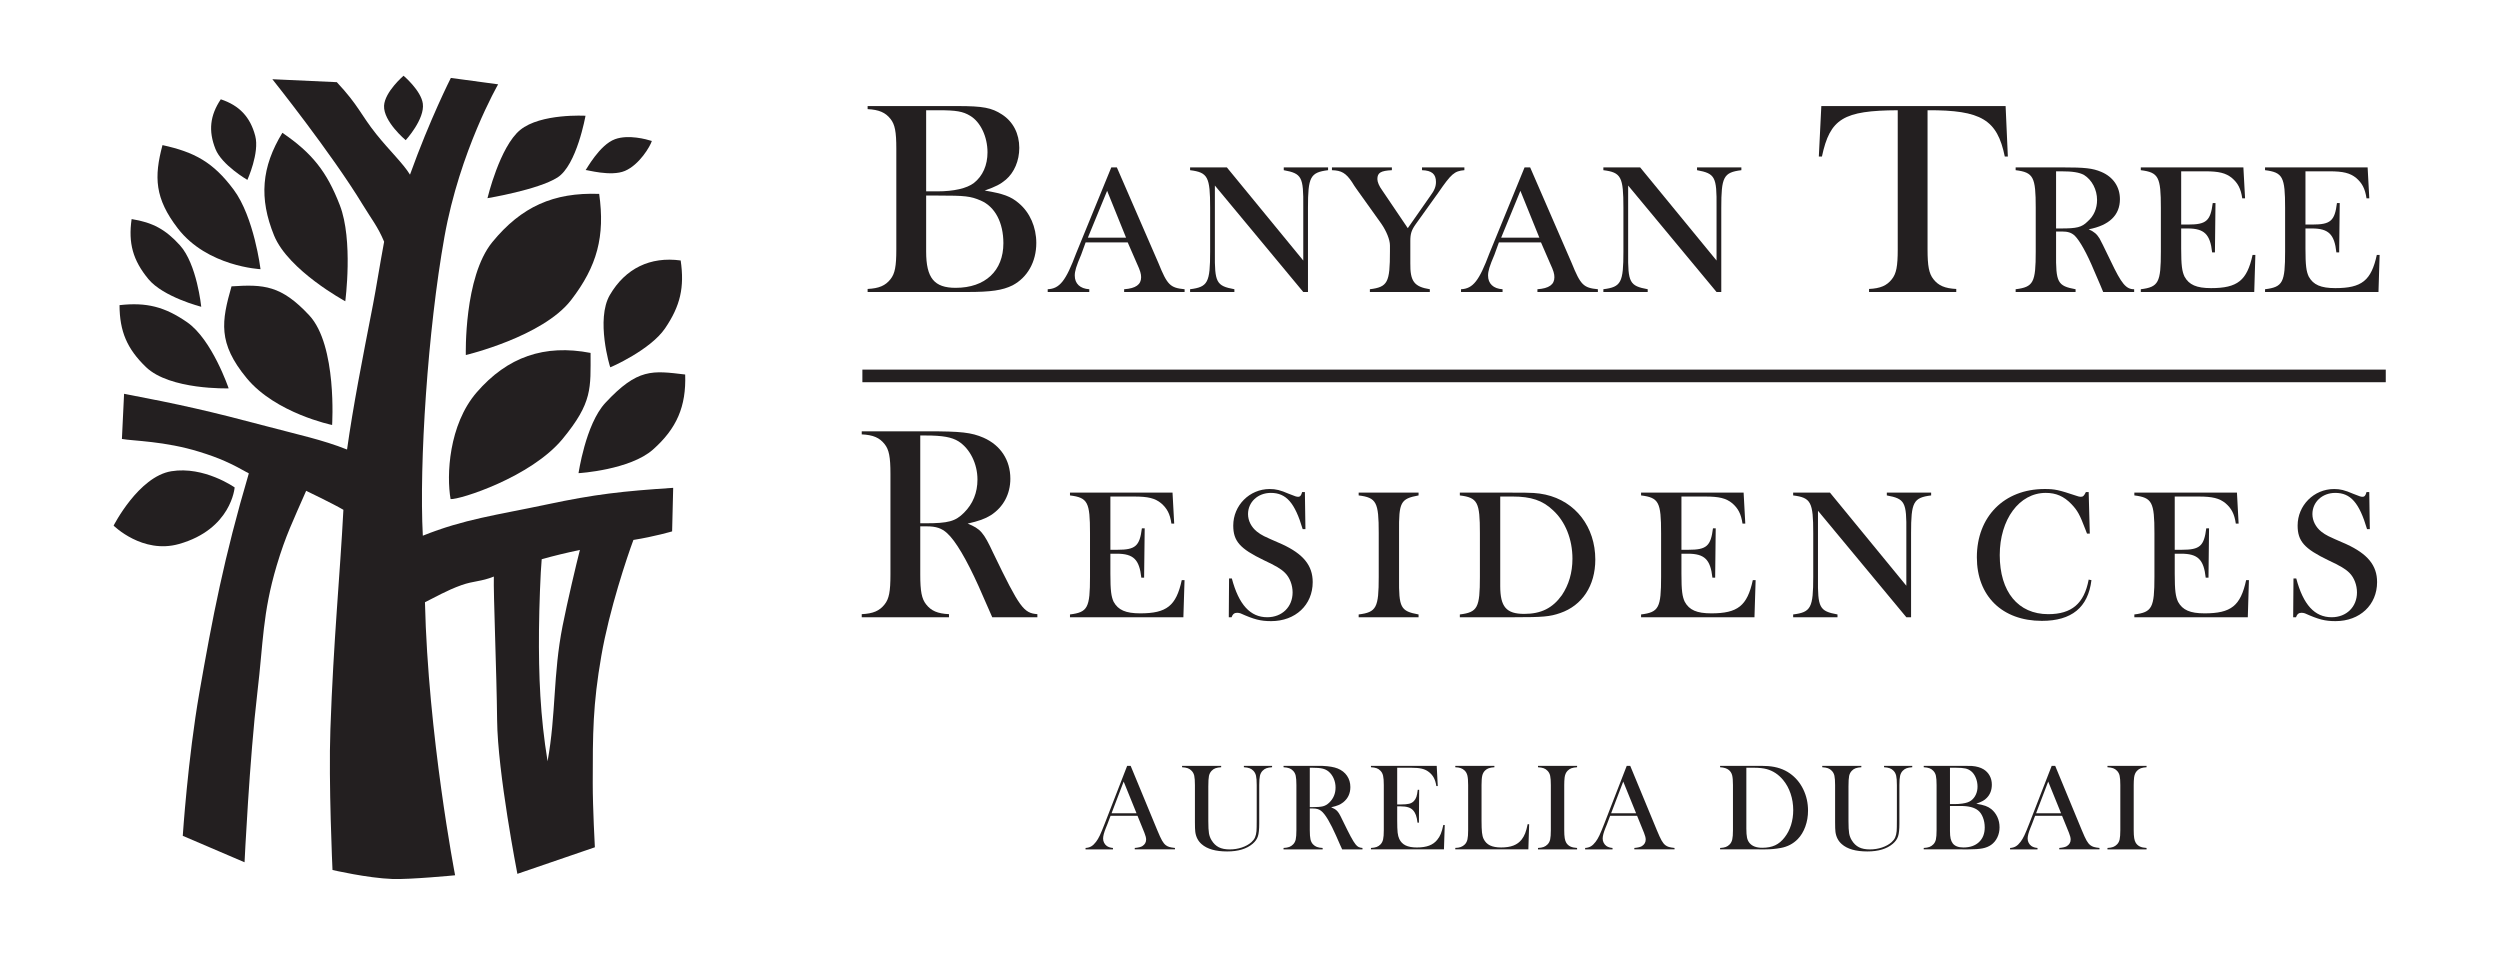 <?xml version="1.0" encoding="UTF-8" standalone="no"?>
<!-- Created with Inkscape (http://www.inkscape.org/) -->

<svg
   version="1.1"
   id="svg2"
   width="1466.667"
   height="560"
   viewBox="0 0 1466.667 560"
   sodipodi:docname="02-BTR Aurelia Dubai-Generic-Horizontal-Black.ai"
   xmlns:inkscape="http://www.inkscape.org/namespaces/inkscape"
   xmlns:sodipodi="http://sodipodi.sourceforge.net/DTD/sodipodi-0.dtd"
   xmlns="http://www.w3.org/2000/svg"
   xmlns:svg="http://www.w3.org/2000/svg">
  <defs
     id="defs6">
    <clipPath
       clipPathUnits="userSpaceOnUse"
       id="clipPath16">
      <path
         d="M 0,420 H 1100 V 0 H 0 Z"
         id="path14" />
    </clipPath>
  </defs>
  <sodipodi:namedview
     id="namedview4"
     pagecolor="#ffffff"
     bordercolor="#000000"
     borderopacity="0.25"
     inkscape:showpageshadow="2"
     inkscape:pageopacity="0.0"
     inkscape:pagecheckerboard="0"
     inkscape:deskcolor="#d1d1d1" />
  <g
     id="g8"
     inkscape:groupmode="layer"
     inkscape:label="02-BTR Aurelia Dubai-Generic-Horizontal-Black"
     transform="matrix(1.333,0,0,-1.333,0,560)">
    <g
       id="g10">
      <g
         id="g12"
         clip-path="url(#clipPath16)">
        <g
           id="g18"
           transform="translate(255.223,178.077)">
          <path
             d="m 0,0 c -5.85,-1.236 -11.619,-2.618 -16.814,-4.096 -0.534,-5.673 -1.099,-20.62 -1.196,-31.262 -0.17,-20.086 0.541,-37.829 3.781,-57.641 3.773,20.806 2.359,38.048 6.602,59.532 C -5.543,-22.898 -1.487,-5.745 0,0 m -69.131,6.262 c 18.268,7.32 32.271,9.025 54.433,13.719 21.444,4.565 33.499,5.883 55.751,7.345 L 40.585,8.16 c 0,0 -7.652,-2.262 -17.033,-3.765 C 20.837,-2.876 12.935,-26.308 9.42,-46.669 5.68,-68.177 5.648,-80.685 5.648,-102.509 c -0.017,-11.077 0.936,-28.36 0.936,-28.36 l -34.104,-11.692 c 0,0 -8.71,44.593 -8.92,67.75 -0.202,20.765 -1.673,55.831 -1.439,63.096 -5.639,-2.279 -8.79,-1.851 -14.212,-3.766 -6.536,-2.311 -12.047,-5.575 -16.103,-7.539 1.358,-58.441 13.267,-120.17 13.267,-120.17 0,0 -19.706,-1.908 -27.56,-1.633 -11.021,0.388 -26.397,3.959 -26.397,3.959 0,0 -1.778,38.411 -0.929,61.996 1.357,39.066 4.258,68.048 5.721,96.531 -4.792,2.811 -16.387,8.354 -16.387,8.354 -5.809,-13.316 -9.041,-19.707 -12.984,-32.933 -6.27,-21.121 -5.874,-33.976 -8.492,-55.857 -3.45,-29.014 -5.64,-74.689 -5.64,-74.689 l -27.188,11.635 c 0,0 2.222,33.887 7.312,63.054 5.81,33.209 10.843,59.468 21.759,96.466 -8.08,4.533 -12.919,6.755 -21.759,9.494 -15.158,4.718 -29.313,4.767 -34.097,5.656 l 0.954,19.876 c 24.53,-4.662 38.306,-7.789 62.44,-14.22 14.011,-3.733 24.894,-6.004 35.689,-10.31 2.804,19.763 6.48,38.354 11.458,63.991 1.268,6.513 2.876,16.774 4.864,27.471 -2.796,6.699 -5.632,10.045 -9.446,16.331 -13.768,22.663 -39.745,55.185 -39.745,55.185 l 28.369,-1.302 c 9.647,-10.301 10.398,-14.147 17.395,-22.906 5.632,-7.045 11.862,-12.943 14.811,-17.791 8.831,24.554 17.986,42.564 17.986,42.564 l 20.805,-2.812 c 0,0 -16.879,-29.273 -23.633,-67.151 -7.353,-41.15 -11.167,-99.802 -9.51,-131.507"
             style="fill:#231f20;fill-opacity:1;fill-rule:nonzero;stroke:none"
             id="path20" />
        </g>
        <g
           id="g22"
           transform="translate(50,188.77)">
          <path
             d="m 0,0 c 0,0 10.972,21.589 25.419,23.94 14.439,2.343 27.851,-7.126 27.851,-7.126 0,0 -1.381,-18.406 -24.563,-24.919 C 12.693,-12.589 0,0 0,0"
             style="fill:#231f20;fill-opacity:1;fill-rule:nonzero;stroke:none"
             id="path24" />
        </g>
        <g
           id="g26"
           transform="translate(124.277,361.661)">
          <path
             d="m 0,0 c 13.089,-8.937 19.553,-17.065 25.274,-31.843 5.979,-15.401 2.408,-42.298 2.408,-42.298 0,0 -25.048,13.542 -31.342,28.95 C -10.318,-28.821 -9.219,-15.093 0,0"
             style="fill:#231f20;fill-opacity:1;fill-rule:nonzero;stroke:none"
             id="path28" />
        </g>
        <g
           id="g30"
           transform="translate(101.891,294.079)">
          <path
             d="m 0,0 c 14.204,0.929 21.864,0.485 34.202,-12.742 12.346,-13.243 10.076,-48.269 10.076,-48.269 0,0 -24.805,5.114 -37.588,20.596 C -6.108,-24.927 -4.379,-15.352 0,0"
             style="fill:#231f20;fill-opacity:1;fill-rule:nonzero;stroke:none"
             id="path32" />
        </g>
        <g
           id="g34"
           transform="translate(57.93,323.688)">
          <path
             d="m 0,0 c 9.276,-1.495 14.883,-4.525 21.209,-11.481 7.547,-8.29 9.43,-27.125 9.43,-27.125 0,0 -16.75,4.291 -23.271,12.209 C 0.565,-18.148 -1.528,-10.585 0,0"
             style="fill:#231f20;fill-opacity:1;fill-rule:nonzero;stroke:none"
             id="path36" />
        </g>
        <g
           id="g38"
           transform="translate(71.513,356.24)">
          <path
             d="m 0,0 c -3.749,-14.035 -3.434,-23.415 6.73,-36.635 12.984,-16.886 36.416,-17.969 36.416,-17.969 0,0 -2.82,22.939 -11.837,35.018 C 22.308,-7.499 14.067,-3.079 0,0"
             style="fill:#231f20;fill-opacity:1;fill-rule:nonzero;stroke:none"
             id="path40" />
        </g>
        <g
           id="g42"
           transform="translate(52.604,285.807)">
          <path
             d="m 0,0 c 11.893,1.332 19.917,-0.712 29.766,-7.53 11.005,-7.628 18.261,-29.096 18.261,-29.096 0,0 -25.872,-0.8 -36.424,9.405 C 3.305,-19.19 0.04,-11.531 0,0"
             style="fill:#231f20;fill-opacity:1;fill-rule:nonzero;stroke:none"
             id="path44" />
        </g>
        <g
           id="g46"
           transform="translate(97.173,376.404)">
          <path
             d="m 0,0 c 8.177,-2.715 12.96,-7.773 15.158,-16.111 1.963,-7.418 -3.458,-19.36 -3.458,-19.36 0,0 -11.272,6.521 -14.068,13.639 C -5.511,-13.874 -4.759,-7.118 0,0"
             style="fill:#231f20;fill-opacity:1;fill-rule:nonzero;stroke:none"
             id="path48" />
        </g>
        <g
           id="g50"
           transform="translate(177.609,386.772)">
          <path
             d="m 0,0 c 0,0 7.7,-6.496 8.483,-12.265 0.921,-6.869 -7.538,-16.096 -7.538,-16.096 0,0 -9.841,8.185 -9.526,15.158 C -8.266,-7.07 0,0 0,0"
             style="fill:#231f20;fill-opacity:1;fill-rule:nonzero;stroke:none"
             id="path52" />
        </g>
        <g
           id="g54"
           transform="translate(214.54,332.881)">
          <path
             d="m 0,0 c 0,0 22.276,3.693 30.792,9.098 8.524,5.397 12.354,27.181 12.354,27.181 0,0 -19.691,1.139 -28.724,-6.23 C 5.405,22.696 0,0 0,0"
             style="fill:#231f20;fill-opacity:1;fill-rule:nonzero;stroke:none"
             id="path56" />
        </g>
        <g
           id="g58"
           transform="translate(263.705,334.771)">
          <path
             d="m 0,0 c 2.618,-18.665 -0.857,-31.795 -12.355,-46.718 -12.451,-16.144 -46.337,-24.206 -46.337,-24.206 0,0 -0.945,34.339 11.699,49.746 C -34.234,-5.64 -20.087,0.734 0,0"
             style="fill:#231f20;fill-opacity:1;fill-rule:nonzero;stroke:none"
             id="path60" />
        </g>
        <g
           id="g62"
           transform="translate(257.732,345.262)">
          <path
             d="m 0,0 c 0.218,0.218 11.085,-3.022 17.307,-0.372 6.351,2.699 11.11,10.786 11.845,13.17 C 26.777,13.542 18.907,15.739 12.96,13.59 6.076,11.101 0.218,0 0,0"
             style="fill:#231f20;fill-opacity:1;fill-rule:nonzero;stroke:none"
             id="path64" />
        </g>
        <g
           id="g66"
           transform="translate(198.309,200.451)">
          <path
             d="M 0,0 C 3.919,-0.355 35.381,9.631 49.287,26.469 62.562,42.573 61.6,48.81 61.609,64.332 41.296,68.242 25.031,62.603 11.481,46.968 -0.84,32.707 -1.842,10.375 0,0"
             style="fill:#231f20;fill-opacity:1;fill-rule:nonzero;stroke:none"
             id="path68" />
        </g>
        <g
           id="g70"
           transform="translate(254.611,211.865)">
          <path
             d="M 0,0 C -0.016,-0.437 3.014,21.484 11.821,30.945 26.122,46.305 32.505,45.125 46.944,43.413 47.437,29.386 43.243,19.649 32.731,10.35 22.688,1.478 0.428,-0.017 0,0"
             style="fill:#231f20;fill-opacity:1;fill-rule:nonzero;stroke:none"
             id="path72" />
        </g>
        <g
           id="g74"
           transform="translate(268.589,258.458)">
          <path
             d="M 0,0 C -0.186,0.169 -6.448,21.136 -0.17,31.85 6.658,43.526 17.606,48.842 30.986,47.008 32.707,35.187 30.841,27.034 24.118,17.145 17.638,7.594 0.04,-0.09 0,0"
             style="fill:#231f20;fill-opacity:1;fill-rule:nonzero;stroke:none"
             id="path76" />
        </g>
        <g
           id="g78"
           transform="translate(500.194,62.178)">
          <path
             d="M 0,0 -5.657,13.953 -10.988,0 Z M 16.913,-15.887 H -0.779 v 0.619 c 1.594,0.144 2.707,0.412 3.337,0.809 1.113,0.702 1.67,1.671 1.67,2.909 0,0.737 -0.252,1.722 -0.753,2.959 l -0.459,1.135 -2.583,6.353 h -11.849 l -1.403,-3.713 -0.675,-1.671 c -0.805,-1.975 -1.212,-3.527 -1.212,-4.661 0,-0.665 0.149,-1.284 0.449,-1.856 0.293,-0.578 0.696,-1.042 1.196,-1.403 0.701,-0.485 1.598,-0.768 2.691,-0.861 v -0.619 h -12.06 v 0.619 c 0.948,0.057 1.784,0.289 2.5,0.701 0.717,0.413 1.418,1.078 2.104,1.991 0.573,0.737 1.135,1.686 1.681,2.841 0.547,1.16 1.269,2.898 2.166,5.213 l 9.859,25.395 h 1.537 L 9.127,-7.43 c 0.882,-2.135 1.583,-3.661 2.104,-4.579 0.52,-0.918 1.083,-1.609 1.696,-2.073 0.428,-0.325 0.923,-0.572 1.48,-0.743 0.557,-0.17 1.392,-0.319 2.506,-0.443 z"
             style="fill:#231f20;fill-opacity:1;fill-rule:nonzero;stroke:none"
             id="path80" />
        </g>
        <g
           id="g82"
           transform="translate(537.449,83.051)">
          <path
             d="m 0,0 v -0.619 c -1.021,-0.056 -1.856,-0.201 -2.506,-0.433 -0.645,-0.232 -1.212,-0.608 -1.697,-1.129 -0.592,-0.614 -0.979,-1.367 -1.17,-2.264 -0.186,-0.897 -0.284,-2.439 -0.284,-4.63 v -15.243 c 0,-2.48 0.098,-4.269 0.284,-5.373 0.191,-1.103 0.572,-2.124 1.145,-3.057 0.861,-1.418 1.928,-2.444 3.192,-3.084 1.263,-0.634 2.856,-0.954 4.78,-0.954 1.866,0 3.65,0.284 5.347,0.846 1.696,0.567 3.109,1.351 4.238,2.356 0.702,0.629 1.217,1.31 1.552,2.047 0.33,0.738 0.552,1.671 0.66,2.8 0.067,0.738 0.104,2.481 0.104,5.229 v 15.052 c 0,1.851 -0.104,3.212 -0.31,4.094 -0.206,0.876 -0.588,1.603 -1.145,2.181 -0.5,0.521 -1.072,0.897 -1.706,1.129 -0.64,0.232 -1.47,0.377 -2.491,0.433 V 0 H 22.405 V -0.619 C 21.384,-0.675 20.553,-0.82 19.914,-1.052 19.28,-1.284 18.707,-1.66 18.207,-2.181 17.65,-2.759 17.269,-3.486 17.062,-4.378 16.856,-5.265 16.753,-6.626 16.753,-8.456 v -16.991 c 0,-2.516 -0.196,-4.367 -0.583,-5.564 -0.386,-1.196 -1.149,-2.284 -2.299,-3.274 -2.625,-2.258 -6.368,-3.393 -11.231,-3.393 -5.079,0 -8.823,1.073 -11.231,3.207 -1.562,1.362 -2.495,3.161 -2.8,5.384 -0.108,0.794 -0.159,2.217 -0.159,4.285 v 16.346 c 0,1.851 -0.104,3.212 -0.299,4.094 -0.196,0.876 -0.583,1.603 -1.155,2.181 -0.485,0.521 -1.047,0.897 -1.687,1.129 -0.639,0.232 -1.474,0.377 -2.516,0.433 l 0,0.619 z"
             style="fill:#231f20;fill-opacity:1;fill-rule:nonzero;stroke:none"
             id="path84" />
        </g>
        <g
           id="g86"
           transform="translate(576.452,64.875)">
          <path
             d="m 0,0 h 1.026 c 2.228,0 3.821,0.124 4.78,0.376 0.959,0.248 1.862,0.769 2.707,1.563 1.882,1.794 2.826,4.022 2.826,6.677 0,1.418 -0.273,2.749 -0.82,3.997 C 9.972,13.86 9.215,14.892 8.245,15.696 7.487,16.31 6.59,16.738 5.548,16.98 4.507,17.222 3.027,17.341 1.109,17.341 H 0 Z m 0,-0.593 v -9.534 c 0,-1.831 0.103,-3.192 0.309,-4.079 0.207,-0.892 0.588,-1.624 1.145,-2.197 0.485,-0.5 1.047,-0.876 1.686,-1.118 0.635,-0.243 1.475,-0.387 2.517,-0.444 v -0.619 H -11.55 v 0.619 c 1.041,0.057 1.882,0.201 2.516,0.444 0.639,0.242 1.201,0.618 1.686,1.118 0.572,0.573 0.959,1.3 1.155,2.182 0.196,0.881 0.299,2.243 0.299,4.094 V 9.72 c 0,1.851 -0.103,3.212 -0.299,4.094 -0.196,0.877 -0.583,1.604 -1.155,2.181 -0.485,0.521 -1.052,0.897 -1.696,1.129 -0.65,0.232 -1.485,0.377 -2.506,0.434 v 0.618 H 1.428 c 2.171,0 3.6,-0.01 4.285,-0.025 2.78,-0.129 4.961,-0.506 6.544,-1.135 1.774,-0.717 3.156,-1.789 4.13,-3.217 0.98,-1.429 1.47,-3.084 1.47,-4.966 0,-2.8 -1.057,-5.048 -3.177,-6.734 C 14.031,1.593 13.319,1.181 12.54,0.861 11.757,0.536 10.71,0.232 9.4,-0.057 c 1.078,-0.448 1.877,-0.912 2.398,-1.397 0.412,-0.382 0.789,-0.851 1.129,-1.418 0.34,-0.562 0.856,-1.563 1.537,-3.001 1.598,-3.285 2.805,-5.688 3.619,-7.204 0.82,-1.516 1.506,-2.614 2.063,-3.3 0.449,-0.557 0.882,-0.943 1.305,-1.155 0.422,-0.216 1,-0.361 1.737,-0.433 v -0.619 h -8.941 c -0.448,0.985 -0.737,1.614 -0.861,1.888 l -1.882,4.279 C 10.37,-9.849 9.23,-7.58 8.08,-5.605 6.93,-3.646 5.883,-2.31 4.93,-1.593 4.445,-1.232 3.924,-0.975 3.367,-0.825 2.81,-0.67 2.13,-0.593 1.32,-0.593 Z"
             style="fill:#231f20;fill-opacity:1;fill-rule:nonzero;stroke:none"
             id="path88" />
        </g>
        <g
           id="g90"
           transform="translate(632.317,83.051)">
          <path
             d="M 0,0 0.459,-8.89 -0.16,-8.915 c -0.232,1.51 -0.619,2.758 -1.16,3.743 -0.536,0.99 -1.32,1.862 -2.341,2.614 -0.846,0.63 -1.841,1.073 -2.991,1.331 -1.15,0.263 -2.676,0.392 -4.579,0.392 h -6.167 v -16.16 h 1.619 c 1.635,0 2.862,0.108 3.687,0.324 0.825,0.217 1.501,0.604 2.022,1.161 0.5,0.52 0.876,1.134 1.118,1.84 0.243,0.712 0.444,1.759 0.604,3.141 l 0.619,-0.026 -0.109,-14.438 h -0.618 c -0.16,1.382 -0.398,2.496 -0.712,3.341 -0.315,0.846 -0.748,1.563 -1.305,2.156 -0.541,0.572 -1.242,0.995 -2.103,1.263 -0.862,0.268 -1.955,0.407 -3.285,0.407 h -1.537 v -6.167 c 0,-2.465 0.067,-4.254 0.191,-5.373 0.124,-1.124 0.366,-2.062 0.727,-2.815 0.609,-1.294 1.542,-2.243 2.79,-2.841 1.242,-0.604 2.892,-0.903 4.94,-0.903 2.155,0 3.96,0.274 5.414,0.82 1.454,0.547 2.635,1.398 3.553,2.547 0.644,0.769 1.17,1.651 1.577,2.641 0.403,0.984 0.774,2.284 1.114,3.903 L 3.527,-26.04 3.182,-36.76 h -32.13 v 0.619 c 1.021,0.056 1.851,0.196 2.49,0.433 0.64,0.232 1.207,0.608 1.712,1.129 0.557,0.573 0.939,1.305 1.145,2.197 0.206,0.887 0.309,2.248 0.309,4.079 v 19.847 c 0,1.83 -0.103,3.191 -0.309,4.078 -0.206,0.892 -0.588,1.619 -1.145,2.197 -0.484,0.521 -1.046,0.897 -1.686,1.129 -0.634,0.232 -1.474,0.377 -2.516,0.433 l 0,0.619 z"
             style="fill:#231f20;fill-opacity:1;fill-rule:nonzero;stroke:none"
             id="path92" />
        </g>
        <g
           id="g94"
           transform="translate(640.49,46.291)">
          <path
             d="m 0,0 v 0.645 c 1.815,0 3.212,0.515 4.202,1.536 0.557,0.573 0.939,1.305 1.145,2.197 0.206,0.887 0.31,2.248 0.31,4.078 v 19.847 c 0,1.903 -0.114,3.306 -0.341,4.213 -0.222,0.908 -0.639,1.65 -1.248,2.223 C 3.563,35.208 3.001,35.548 2.382,35.765 1.763,35.976 0.969,36.105 0,36.141 V 36.76 H 17.207 V 36.141 C 16.222,36.085 15.412,35.95 14.783,35.734 14.154,35.522 13.597,35.182 13.113,34.713 12.504,34.12 12.092,33.377 11.875,32.48 11.659,31.578 11.55,30.191 11.55,28.303 V 12.767 c 0,-2.392 0.067,-4.166 0.191,-5.337 0.124,-1.165 0.366,-2.114 0.727,-2.851 0.629,-1.294 1.563,-2.243 2.8,-2.841 1.238,-0.604 2.883,-0.903 4.93,-0.903 2.134,0 3.934,0.284 5.398,0.846 1.465,0.567 2.661,1.444 3.594,2.63 0.629,0.804 1.145,1.722 1.552,2.743 0.403,1.026 0.774,2.372 1.114,4.043 L 32.506,11.04 32.155,0 Z"
             style="fill:#231f20;fill-opacity:1;fill-rule:nonzero;stroke:none"
             id="path96" />
        </g>
        <g
           id="g98"
           transform="translate(694.091,83.051)">
          <path
             d="M 0,0 V -0.619 C -1.021,-0.675 -1.851,-0.82 -2.491,-1.052 -3.13,-1.284 -3.697,-1.66 -4.202,-2.181 -4.899,-2.898 -5.332,-3.898 -5.492,-5.172 -5.6,-6.121 -5.657,-7.219 -5.657,-8.456 v -19.847 c 0,-1.491 0.073,-2.666 0.217,-3.527 0.144,-0.862 0.376,-1.553 0.701,-2.073 0.464,-0.722 1.068,-1.253 1.805,-1.604 0.737,-0.351 1.712,-0.562 2.934,-0.634 v -0.619 h -17.207 v 0.619 c 1.042,0.056 1.882,0.201 2.516,0.443 0.64,0.243 1.202,0.619 1.687,1.119 0.572,0.573 0.959,1.3 1.155,2.181 0.196,0.882 0.299,2.243 0.299,4.095 v 19.847 c 0,1.851 -0.103,3.212 -0.299,4.094 -0.196,0.876 -0.583,1.603 -1.155,2.181 -0.485,0.521 -1.052,0.897 -1.697,1.129 -0.65,0.232 -1.485,0.377 -2.506,0.433 V 0 Z"
             style="fill:#231f20;fill-opacity:1;fill-rule:nonzero;stroke:none"
             id="path100" />
        </g>
        <g
           id="g102"
           transform="translate(720.063,62.178)">
          <path
             d="M 0,0 -5.657,13.953 -10.988,0 Z M 16.913,-15.887 H -0.779 v 0.619 c 1.594,0.144 2.707,0.412 3.337,0.809 1.113,0.702 1.67,1.671 1.67,2.909 0,0.737 -0.252,1.722 -0.753,2.959 l -0.459,1.135 -2.583,6.353 h -11.849 l -1.403,-3.713 -0.675,-1.671 c -0.805,-1.975 -1.212,-3.527 -1.212,-4.661 0,-0.665 0.149,-1.284 0.449,-1.856 0.293,-0.578 0.696,-1.042 1.196,-1.403 0.701,-0.485 1.598,-0.768 2.691,-0.861 v -0.619 h -12.06 v 0.619 c 0.948,0.057 1.784,0.289 2.5,0.701 0.717,0.413 1.419,1.078 2.104,1.991 0.573,0.737 1.135,1.686 1.681,2.841 0.547,1.16 1.269,2.898 2.166,5.213 l 9.859,25.395 h 1.537 L 9.127,-7.43 c 0.882,-2.135 1.583,-3.661 2.104,-4.579 0.52,-0.918 1.082,-1.609 1.696,-2.073 0.428,-0.325 0.923,-0.572 1.48,-0.743 0.557,-0.17 1.392,-0.319 2.506,-0.443 z"
             style="fill:#231f20;fill-opacity:1;fill-rule:nonzero;stroke:none"
             id="path104" />
        </g>
        <g
           id="g106"
           transform="translate(768.585,82.216)">
          <path
             d="m 0,0 v -26.767 c 0,-1.763 0.103,-3.099 0.299,-4.012 0.196,-0.917 0.567,-1.701 1.104,-2.346 1.149,-1.397 3.016,-2.098 5.599,-2.098 2.213,0 4.1,0.361 5.672,1.088 1.568,0.727 2.976,1.907 4.213,3.542 1.222,1.578 2.15,3.388 2.79,5.425 0.634,2.042 0.954,4.207 0.954,6.507 0,2.547 -0.387,4.971 -1.16,7.271 -0.769,2.294 -1.872,4.305 -3.311,6.033 -1.99,2.387 -4.372,3.965 -7.136,4.738 C 7.518,-0.206 5.595,0 3.259,0 Z m -11.55,-35.306 c 1.041,0.057 1.877,0.196 2.506,0.433 0.624,0.232 1.191,0.609 1.696,1.13 0.557,0.572 0.939,1.304 1.145,2.196 0.206,0.887 0.309,2.248 0.309,4.079 v 19.847 c 0,1.975 -0.124,3.419 -0.366,4.336 -0.242,0.913 -0.711,1.671 -1.413,2.264 -0.881,0.732 -2.171,1.145 -3.877,1.238 V 0.835 H 3.259 c 3.29,0 5.378,-0.036 6.275,-0.108 3.79,-0.289 7.003,-1.366 9.643,-3.233 2.511,-1.774 4.47,-4.105 5.868,-6.987 1.402,-2.882 2.103,-6.017 2.103,-9.41 0,-2.481 -0.402,-4.816 -1.201,-7.018 -0.799,-2.197 -1.908,-4.027 -3.326,-5.481 -1.99,-2.048 -4.476,-3.347 -7.456,-3.904 -2.228,-0.412 -4.496,-0.619 -6.817,-0.619 H -11.55 Z"
             style="fill:#231f20;fill-opacity:1;fill-rule:nonzero;stroke:none"
             id="path108" />
        </g>
        <g
           id="g110"
           transform="translate(819.195,83.051)">
          <path
             d="m 0,0 v -0.619 c -1.021,-0.056 -1.856,-0.201 -2.506,-0.433 -0.645,-0.232 -1.212,-0.608 -1.696,-1.129 -0.593,-0.614 -0.98,-1.367 -1.171,-2.264 -0.186,-0.897 -0.284,-2.439 -0.284,-4.63 v -15.243 c 0,-2.48 0.098,-4.269 0.284,-5.373 0.191,-1.103 0.572,-2.124 1.145,-3.057 0.861,-1.418 1.928,-2.444 3.192,-3.084 1.263,-0.634 2.856,-0.954 4.78,-0.954 1.866,0 3.65,0.284 5.347,0.846 1.696,0.567 3.109,1.351 4.238,2.356 0.702,0.629 1.217,1.31 1.552,2.047 0.33,0.738 0.552,1.671 0.66,2.8 0.067,0.738 0.104,2.481 0.104,5.229 v 15.052 c 0,1.851 -0.104,3.212 -0.31,4.094 -0.206,0.876 -0.588,1.603 -1.145,2.181 -0.5,0.521 -1.072,0.897 -1.706,1.129 -0.64,0.232 -1.47,0.377 -2.491,0.433 V 0 H 22.405 V -0.619 C 21.384,-0.675 20.553,-0.82 19.914,-1.052 19.28,-1.284 18.707,-1.66 18.207,-2.181 17.65,-2.759 17.269,-3.486 17.063,-4.378 c -0.207,-0.887 -0.31,-2.248 -0.31,-4.078 v -16.991 c 0,-2.516 -0.196,-4.367 -0.583,-5.564 -0.386,-1.196 -1.149,-2.284 -2.299,-3.274 -2.625,-2.258 -6.368,-3.393 -11.231,-3.393 -5.079,0 -8.822,1.073 -11.231,3.207 -1.562,1.362 -2.495,3.161 -2.8,5.384 -0.108,0.794 -0.159,2.217 -0.159,4.285 v 16.346 c 0,1.851 -0.103,3.212 -0.299,4.094 -0.196,0.876 -0.583,1.603 -1.155,2.181 -0.485,0.521 -1.047,0.897 -1.687,1.129 -0.639,0.232 -1.474,0.377 -2.516,0.433 l 0,0.619 z"
             style="fill:#231f20;fill-opacity:1;fill-rule:nonzero;stroke:none"
             id="path112" />
        </g>
        <g
           id="g114"
           transform="translate(858.203,65.385)">
          <path
             d="m 0,0 v -11.097 c 0,-1.345 0.098,-2.433 0.284,-3.258 0.19,-0.825 0.5,-1.527 0.928,-2.099 0.918,-1.202 2.49,-1.805 4.713,-1.805 2.893,0 5.177,0.789 6.858,2.367 1.676,1.583 2.516,3.738 2.516,6.466 0,1.562 -0.263,3.011 -0.784,4.347 -0.52,1.341 -1.217,2.367 -2.098,3.083 C 10.803,-0.665 8.271,0 4.821,0 Z M 0,16.83 V 0.835 h 2.181 c 1.026,0 2.083,0.073 3.182,0.217 0.948,0.139 1.717,0.309 2.299,0.51 0.583,0.196 1.119,0.464 1.604,0.805 0.918,0.686 1.619,1.557 2.114,2.63 0.495,1.067 0.743,2.248 0.743,3.537 0,1.366 -0.258,2.666 -0.769,3.893 -0.51,1.232 -1.191,2.186 -2.036,2.867 -0.733,0.593 -1.573,1 -2.517,1.212 -0.943,0.216 -2.372,0.324 -4.295,0.324 z m -11.55,-35.924 v 0.619 c 1.041,0.056 1.882,0.201 2.516,0.443 0.639,0.242 1.201,0.619 1.686,1.119 0.572,0.572 0.959,1.299 1.155,2.181 0.196,0.882 0.299,2.243 0.299,4.094 V 9.209 c 0,1.851 -0.103,3.213 -0.299,4.095 -0.196,0.876 -0.583,1.603 -1.155,2.181 -0.485,0.52 -1.052,0.897 -1.696,1.129 -0.65,0.232 -1.485,0.376 -2.506,0.433 v 0.619 H 6.141 c 1.795,0 2.97,-0.021 3.527,-0.057 2.047,-0.16 3.744,-0.644 5.09,-1.454 1.17,-0.717 2.073,-1.66 2.707,-2.826 0.639,-1.165 0.959,-2.475 0.959,-3.929 0,-2.356 -0.727,-4.285 -2.181,-5.791 C 15.722,3.053 15.129,2.589 14.464,2.222 13.799,1.851 12.839,1.444 11.581,0.995 c 1.723,-0.289 3.063,-0.603 4.012,-0.943 0.954,-0.341 1.815,-0.815 2.589,-1.424 1.144,-0.938 2.041,-2.098 2.676,-3.49 0.639,-1.393 0.959,-2.893 0.959,-4.512 0,-1.63 -0.33,-3.125 -0.985,-4.481 -0.655,-1.356 -1.568,-2.45 -2.733,-3.275 -1.057,-0.737 -2.32,-1.247 -3.785,-1.531 -1.464,-0.289 -3.522,-0.433 -6.177,-0.433 z"
             style="fill:#231f20;fill-opacity:1;fill-rule:nonzero;stroke:none"
             id="path116" />
        </g>
        <g
           id="g118"
           transform="translate(907.091,62.178)">
          <path
             d="M 0,0 -5.657,13.953 -10.988,0 Z M 16.913,-15.887 H -0.779 v 0.619 c 1.594,0.144 2.708,0.412 3.337,0.809 1.113,0.702 1.67,1.671 1.67,2.909 0,0.737 -0.252,1.722 -0.753,2.959 l -0.459,1.135 -2.583,6.353 h -11.849 l -1.403,-3.713 -0.675,-1.671 c -0.805,-1.975 -1.212,-3.527 -1.212,-4.661 0,-0.665 0.149,-1.284 0.449,-1.856 0.293,-0.578 0.696,-1.042 1.196,-1.403 0.701,-0.485 1.598,-0.768 2.691,-0.861 v -0.619 h -12.06 v 0.619 c 0.948,0.057 1.784,0.289 2.5,0.701 0.717,0.413 1.419,1.078 2.104,1.991 0.573,0.737 1.135,1.686 1.681,2.841 0.547,1.16 1.269,2.898 2.166,5.213 l 9.859,25.395 h 1.537 L 9.127,-7.43 c 0.882,-2.135 1.583,-3.661 2.104,-4.579 0.52,-0.918 1.082,-1.609 1.696,-2.073 0.428,-0.325 0.923,-0.572 1.48,-0.743 0.557,-0.17 1.392,-0.319 2.506,-0.443 z"
             style="fill:#231f20;fill-opacity:1;fill-rule:nonzero;stroke:none"
             id="path120" />
        </g>
        <g
           id="g122"
           transform="translate(944.723,83.051)">
          <path
             d="M 0,0 V -0.619 C -1.021,-0.675 -1.851,-0.82 -2.491,-1.052 -3.13,-1.284 -3.697,-1.66 -4.203,-2.181 -4.899,-2.898 -5.332,-3.898 -5.492,-5.172 -5.6,-6.121 -5.657,-7.219 -5.657,-8.456 v -19.847 c 0,-1.491 0.073,-2.666 0.217,-3.527 0.144,-0.862 0.376,-1.553 0.701,-2.073 0.464,-0.722 1.068,-1.253 1.805,-1.604 0.737,-0.351 1.712,-0.562 2.934,-0.634 v -0.619 h -17.207 v 0.619 c 1.042,0.056 1.882,0.201 2.516,0.443 0.64,0.243 1.202,0.619 1.687,1.119 0.572,0.573 0.959,1.3 1.155,2.181 0.195,0.882 0.299,2.243 0.299,4.095 v 19.847 c 0,1.851 -0.104,3.212 -0.299,4.094 -0.196,0.876 -0.583,1.603 -1.155,2.181 -0.485,0.521 -1.052,0.897 -1.697,1.129 -0.65,0.232 -1.485,0.377 -2.506,0.433 V 0 Z"
             style="fill:#231f20;fill-opacity:1;fill-rule:nonzero;stroke:none"
             id="path124" />
        </g>
        <g
           id="g126"
           transform="translate(405.015,188.454)">
          <path
             d="m 0,0 h 2.957 c 4.04,0 6.504,-0.865 8.823,-2.958 3.806,-3.433 8.597,-11.651 13.865,-23.302 4.307,-9.817 4.549,-10.431 6.035,-13.743 h 19.861 v 1.357 c -6.019,0.476 -7.733,2.691 -19.4,26.857 -4.29,9.211 -5.623,10.682 -11.271,13.001 4.896,1.115 7.611,2.084 10.181,3.684 5.526,3.563 8.597,9.324 8.597,16.071 0,8.225 -4.307,14.729 -11.797,18.042 -5.389,2.335 -9.938,2.819 -24.66,2.819 h -28.949 v -1.349 c 5.041,-0.242 7.845,-1.47 10.067,-4.29 1.955,-2.456 2.569,-5.64 2.569,-13.121 v -44.31 c 0,-7.474 -0.614,-10.658 -2.569,-13.106 -2.222,-2.827 -5.026,-4.064 -10.067,-4.298 v -1.357 h 38.403 v 1.357 c -5.034,0.234 -7.854,1.471 -10.06,4.298 C 0.63,-31.9 0,-28.587 0,-21.242 Z m 0,1.349 v 38.637 h 2.448 c 7.385,0 11.425,-0.735 14.382,-2.577 5.01,-3.191 8.347,-9.817 8.347,-16.798 0,-5.769 -1.98,-10.682 -5.915,-14.608 C 15.465,2.205 12.386,1.349 2.327,1.349 Z"
             style="fill:#231f20;fill-opacity:1;fill-rule:nonzero;stroke:none"
             id="path128" />
        </g>
        <g
           id="g130"
           transform="translate(516.042,203.296)">
          <path
             d="m 0,0 h -45.134 v -1.229 c 7.854,-0.986 8.815,-2.949 8.815,-16.571 v -19.255 c 0,-13.614 -0.961,-15.586 -8.815,-16.563 v -1.228 H 4.775 l 0.509,16.321 H 4.056 c -2.448,-11.296 -6.609,-14.608 -18.276,-14.608 -6.391,0 -9.697,1.478 -11.676,5.033 -1.082,2.336 -1.454,4.905 -1.454,12.403 v 8.815 h 2.82 c 7.369,0 9.938,-2.569 10.794,-10.536 h 1.229 l 0.258,21.71 h -1.236 c -0.986,-7.853 -2.836,-9.445 -10.795,-9.445 h -3.07 v 23.432 h 10.552 c 6.004,0 9.082,-0.736 11.773,-2.941 2.577,-2.215 3.942,-4.671 4.532,-8.969 h 1.229 z"
             style="fill:#231f20;fill-opacity:1;fill-rule:nonzero;stroke:none"
             id="path132" />
        </g>
        <g
           id="g134"
           transform="translate(540.802,148.453)">
          <path
             d="m 0,0 h 1.219 c 0.494,1.35 1.229,1.963 2.457,1.963 0.493,0 1.099,-0.128 1.471,-0.25 6.011,-2.698 8.831,-3.426 13.501,-3.426 10.673,0 18.284,7.111 18.284,17.178 0,7.344 -4.169,12.387 -13.509,16.685 -8.694,3.789 -8.694,3.789 -11.021,5.519 -2.464,1.963 -3.934,4.783 -3.934,7.724 0,5.276 4.298,9.332 10.043,9.332 6.754,0 10.568,-4.323 14.01,-15.958 h 1.212 L 33.49,55.088 h -1.212 c -0.388,-1.478 -0.856,-2.076 -1.737,-2.076 -0.735,0 -1.099,0.113 -4.161,1.333 -3.684,1.591 -5.647,2.085 -8.362,2.085 -8.937,0 -16.055,-7.24 -16.055,-16.071 0,-6.868 2.949,-10.181 13.38,-15.214 5.511,-2.578 7.716,-3.919 9.429,-5.64 2.101,-2.085 3.313,-5.397 3.313,-8.589 C 28.085,4.533 23.423,0 16.935,0 9.445,0 4.412,5.518 1.349,17.057 H 0.121 Z"
             style="fill:#231f20;fill-opacity:1;fill-rule:nonzero;stroke:none"
             id="path136" />
        </g>
        <g
           id="g138"
           transform="translate(606.793,166.238)">
          <path
             d="m 0,0 c 0,-13.606 -0.978,-15.578 -8.831,-16.564 v -1.22 h 26.364 v 1.22 c -7.959,1.471 -8.694,2.958 -8.588,16.079 v 20.24 c -0.106,13.121 0.629,14.592 8.588,16.071 v 1.228 H -8.831 V 35.826 C -0.978,34.84 0,32.876 0,19.262 Z"
             style="fill:#231f20;fill-opacity:1;fill-rule:nonzero;stroke:none"
             id="path140" />
        </g>
        <g
           id="g142"
           transform="translate(651.32,166.238)">
          <path
             d="m 0,0 c 0,-13.606 -0.978,-15.578 -8.831,-16.564 v -1.22 h 24.158 c 12.282,0 15.449,0.242 19.998,1.834 9.696,3.32 15.465,12.031 15.465,23.553 0,14.357 -8.71,25.646 -21.969,28.586 -3.676,0.752 -5.252,0.865 -14.471,0.865 H -8.831 V 35.826 C -0.978,34.84 0,32.876 0,19.262 Z m 8.945,35.341 h 5.405 c 8.217,0 13.259,-1.721 17.792,-6.012 5.527,-5.033 8.588,-12.887 8.588,-21.354 0,-6.125 -1.608,-11.53 -4.67,-16.071 -4.04,-5.64 -9.082,-8.217 -16.547,-8.217 -7.862,0 -10.568,3.054 -10.568,12.273 z"
             style="fill:#231f20;fill-opacity:1;fill-rule:nonzero;stroke:none"
             id="path144" />
        </g>
        <g
           id="g146"
           transform="translate(767.384,203.296)">
          <path
             d="m 0,0 h -45.134 v -1.229 c 7.838,-0.986 8.815,-2.949 8.815,-16.571 v -19.255 c 0,-13.614 -0.977,-15.586 -8.815,-16.563 v -1.228 H 4.775 l 0.509,16.321 H 4.04 c -2.448,-11.296 -6.625,-14.608 -18.268,-14.608 -6.384,0 -9.688,1.478 -11.651,5.033 -1.116,2.336 -1.487,4.905 -1.487,12.403 v 8.815 h 2.836 c 7.352,0 9.938,-2.569 10.794,-10.536 h 1.212 l 0.243,21.71 h -1.204 c -0.986,-7.853 -2.836,-9.445 -10.795,-9.445 h -3.086 v 23.432 h 10.552 c 6.019,0 9.082,-0.736 11.788,-2.941 2.578,-2.215 3.911,-4.671 4.533,-8.969 h 1.228 z"
             style="fill:#231f20;fill-opacity:1;fill-rule:nonzero;stroke:none"
             id="path148" />
        </g>
        <g
           id="g150"
           transform="translate(838.998,162.317)">
          <path
             d="m 0,0 -33.612,40.981 h -16.2 v -1.237 c 7.861,-0.985 8.839,-2.94 8.839,-16.564 V 3.919 c 0,-13.607 -0.978,-15.579 -8.839,-16.556 v -1.228 h 19.513 v 1.228 c -7.983,1.471 -8.719,2.949 -8.589,16.071 V 32.998 L 0,-13.865 H 2.084 V 23.18 c 0,13.624 0.995,15.579 8.831,16.564 v 1.237 H -8.589 V 39.744 C -0.598,38.274 0.137,36.804 0,23.681 Z"
             style="fill:#231f20;fill-opacity:1;fill-rule:nonzero;stroke:none"
             id="path152" />
        </g>
        <g
           id="g154"
           transform="translate(919.248,203.545)">
          <path
             d="m 0,0 h -1.228 c -0.752,-1.592 -1.236,-2.085 -2.206,-2.085 -0.485,0 -1.115,0.113 -1.729,0.363 -8.089,2.691 -9.688,3.063 -14.221,3.063 -17.816,0 -29.83,-12.144 -29.83,-30.049 0,-17.065 11.166,-27.981 28.602,-27.981 13.122,0 20.361,5.899 21.831,17.921 L 0,-38.533 c -1.98,-10.552 -7.49,-15.206 -17.792,-15.206 -13.243,0 -21.347,9.809 -21.347,26.009 0,15.691 8.589,27.366 20.24,27.366 4.533,0 7.975,-1.487 11.288,-4.913 2.698,-2.819 3.692,-4.662 6.124,-11.053 l 0.751,-1.955 h 1.228 z"
             style="fill:#231f20;fill-opacity:1;fill-rule:nonzero;stroke:none"
             id="path156" />
        </g>
        <g
           id="g158"
           transform="translate(984.506,203.296)">
          <path
             d="m 0,0 h -45.158 v -1.229 c 7.845,-0.986 8.839,-2.949 8.839,-16.571 v -19.255 c 0,-13.614 -0.994,-15.586 -8.839,-16.563 v -1.228 H 4.775 l 0.493,16.321 H 4.04 c -2.448,-11.296 -6.61,-14.608 -18.285,-14.608 -6.383,0 -9.688,1.478 -11.651,5.033 -1.099,2.336 -1.487,4.905 -1.487,12.403 v 8.815 h 2.836 c 7.353,0 9.938,-2.569 10.795,-10.536 h 1.228 l 0.243,21.71 h -1.221 c -0.986,-7.853 -2.82,-9.445 -10.786,-9.445 h -3.095 v 23.432 h 10.569 c 6.003,0 9.065,-0.736 11.772,-2.941 2.593,-2.215 3.919,-4.671 4.541,-8.969 h 1.236 z"
             style="fill:#231f20;fill-opacity:1;fill-rule:nonzero;stroke:none"
             id="path160" />
        </g>
        <g
           id="g162"
           transform="translate(1009.246,148.453)">
          <path
             d="m 0,0 h 1.245 c 0.484,1.35 1.203,1.963 2.447,1.963 0.493,0 1.099,-0.128 1.471,-0.25 6.02,-2.698 8.815,-3.426 13.493,-3.426 10.666,0 18.277,7.111 18.277,17.178 0,7.344 -4.161,12.387 -13.502,16.685 -8.701,3.789 -8.701,3.789 -11.044,5.519 -2.449,1.963 -3.919,4.783 -3.919,7.724 0,5.276 4.29,9.332 10.059,9.332 6.754,0 10.552,-4.323 13.994,-15.958 h 1.212 l -0.242,16.321 h -1.212 c -0.363,-1.478 -0.857,-2.076 -1.729,-2.076 -0.735,0 -1.099,0.113 -4.161,1.333 -3.693,1.591 -5.656,2.085 -8.355,2.085 -8.952,0 -16.071,-7.24 -16.071,-16.071 0,-6.868 2.95,-10.181 13.381,-15.214 5.518,-2.578 7.716,-3.919 9.445,-5.64 2.085,-2.085 3.297,-5.397 3.297,-8.589 C 28.086,4.533 23.431,0 16.952,0 9.446,0 4.428,5.518 1.365,17.057 H 0.138 Z"
             style="fill:#231f20;fill-opacity:1;fill-rule:nonzero;stroke:none"
             id="path164" />
        </g>
        <g
           id="g166"
           transform="translate(381.848,373.426)">
          <path
             d="m 0,0 v -1.349 c 5.026,-0.251 7.854,-1.495 10.06,-4.299 1.963,-2.448 2.569,-5.632 2.569,-13.129 v -44.294 c 0,-7.482 -0.606,-10.666 -2.569,-13.129 C 7.854,-79.013 5.026,-80.249 0,-80.491 v -1.341 h 43.914 c 10.318,0 15.465,0.727 19.893,2.94 6.488,3.427 10.431,10.303 10.431,18.64 0,7.006 -2.837,13.389 -7.628,17.437 -3.538,3.07 -6.973,4.282 -15.085,5.632 4.913,1.72 6.997,2.828 9.324,4.791 3.693,3.183 5.898,8.338 5.898,13.978 0,6.262 -2.698,11.538 -7.611,14.713 C 54.588,-0.735 50.79,0 39.51,0 Z m 25.758,-1.842 h 5.527 c 7.603,0 10.682,-0.501 13.857,-2.448 4.541,-2.707 7.619,-9.211 7.619,-16.079 0,-5.648 -2.092,-10.439 -6.011,-13.502 -3.063,-2.327 -8.71,-3.668 -16.079,-3.668 h -4.913 z m 0,-37.547 h 5.035 c 12.159,0 14.47,-0.25 19.019,-2.206 6.262,-2.699 9.939,-9.68 9.939,-18.778 0,-12.136 -7.983,-19.625 -21,-19.625 -9.429,0 -12.993,4.29 -12.993,15.941 z"
             style="fill:#231f20;fill-opacity:1;fill-rule:nonzero;stroke:none"
             id="path168" />
        </g>
        <g
           id="g170"
           transform="translate(521.356,291.595)">
          <path
             d="m 0,0 v 1.212 c -6.375,0.621 -7.611,1.85 -11.53,11.546 l -18.285,42.079 h -2.448 L -47.727,17.039 C -52.26,4.896 -54.967,1.462 -60.251,1.212 V 0 h 18.301 v 1.212 c -4.065,0.25 -6.391,2.472 -6.391,6.011 0,1.979 0.614,4.056 2.819,9.203 l 1.956,5.397 h 18.527 l 4.064,-9.316 c 1.463,-3.183 1.834,-4.541 1.834,-6.02 0,-3.191 -2.327,-4.904 -7.474,-5.275 l 0,-1.212 z m -25.766,23.908 h -16.806 l 8.475,20.619 z"
             style="fill:#231f20;fill-opacity:1;fill-rule:nonzero;stroke:none"
             id="path172" />
        </g>
        <g
           id="g174"
           transform="translate(573.583,305.442)">
          <path
             d="M 0,0 -33.628,40.989 H -49.812 V 39.76 c 7.846,-0.986 8.823,-2.941 8.823,-16.556 V 3.926 c 0,-13.606 -0.977,-15.577 -8.823,-16.555 v -1.22 h 19.496 v 1.22 c -7.974,1.47 -8.701,2.949 -8.588,16.063 v 29.58 L 0,-13.849 h 2.068 v 37.053 c 0,13.615 0.994,15.57 8.848,16.556 v 1.229 H -8.589 V 39.76 C -0.63,38.298 0.121,36.819 0,23.689 Z"
             style="fill:#231f20;fill-opacity:1;fill-rule:nonzero;stroke:none"
             id="path176" />
        </g>
        <g
           id="g178"
           transform="translate(644.49,346.433)">
          <path
             d="m 0,0 h -18.648 v -1.229 c 4.307,-0.129 6.141,-1.72 6.141,-5.162 0,-1.964 -0.615,-3.669 -2.465,-6.133 l -9.938,-14.221 -11.279,16.685 c -1.35,1.835 -2.102,3.669 -2.102,4.905 0,2.82 1.48,3.676 6.384,3.926 V 0 h -26.381 v -1.229 c 4.177,-0.129 6.141,-1.228 8.848,-5.276 0.598,-0.985 1.212,-1.963 1.834,-2.811 l 11.045,-15.465 c 2.206,-3.199 3.797,-6.997 3.797,-9.567 v -2.715 c 0,-13.606 -0.977,-15.578 -8.831,-16.563 v -1.212 h 26.381 v 1.212 c -6.876,1.107 -8.702,3.442 -8.581,11.546 v 2.085 2.698 4.904 c 0,3.184 0.493,4.776 2.432,7.483 l 9.938,13.873 C -5.769,-2.836 -4.42,-1.6 0,-1.229 Z"
             style="fill:#231f20;fill-opacity:1;fill-rule:nonzero;stroke:none"
             id="path180" />
        </g>
        <g
           id="g182"
           transform="translate(703.242,291.595)">
          <path
             d="m 0,0 v 1.212 c -6.367,0.621 -7.595,1.85 -11.53,11.546 l -18.277,42.079 h -2.456 L -47.728,17.039 C -52.26,4.896 -54.967,1.462 -60.235,1.212 V 0 h 18.285 v 1.212 c -4.056,0.25 -6.384,2.472 -6.384,6.011 0,1.979 0.606,4.056 2.812,9.203 l 1.955,5.397 h 18.535 l 4.041,-9.316 c 1.486,-3.183 1.85,-4.541 1.85,-6.02 0,-3.191 -2.327,-4.904 -7.466,-5.275 l 0,-1.212 z m -25.758,23.908 h -16.806 l 8.467,20.619 z"
             style="fill:#231f20;fill-opacity:1;fill-rule:nonzero;stroke:none"
             id="path184" />
        </g>
        <g
           id="g186"
           transform="translate(755.47,305.442)">
          <path
             d="M 0,0 -33.62,40.989 H -49.812 V 39.76 c 7.846,-0.986 8.823,-2.941 8.823,-16.556 V 3.926 c 0,-13.606 -0.977,-15.577 -8.823,-16.555 v -1.22 h 19.513 v 1.22 c -7.992,1.47 -8.727,2.949 -8.606,16.063 v 29.58 L 0,-13.849 h 2.084 v 37.053 c 0,13.615 0.978,15.57 8.84,16.556 v 1.229 H -8.589 V 39.76 C -0.623,38.298 0.129,36.819 0,23.689 Z"
             style="fill:#231f20;fill-opacity:1;fill-rule:nonzero;stroke:none"
             id="path188" />
        </g>
        <g
           id="g190"
           transform="translate(835.214,310.358)">
          <path
             d="m 0,0 c 0,-7.49 -0.63,-10.673 -2.585,-13.129 -2.206,-2.821 -5.026,-4.049 -10.043,-4.3 v -1.333 h 38.386 v 1.333 c -5.025,0.251 -7.845,1.479 -10.05,4.3 -1.956,2.456 -2.586,5.76 -2.586,13.129 v 61.229 c 23.69,0.113 30.687,-4.177 33.992,-20.378 h 1.349 l -0.986,22.22 h -81.105 l -1.099,-22.22 h 1.365 c 3.556,16.702 9.43,20.248 33.362,20.378 z"
             style="fill:#231f20;fill-opacity:1;fill-rule:nonzero;stroke:none"
             id="path192" />
        </g>
        <g
           id="g194"
           transform="translate(887.106,346.433)">
          <path
             d="M 0,0 V -1.229 C 7.853,-2.214 8.839,-4.178 8.839,-17.784 V -37.063 C 8.839,-50.669 7.853,-52.641 0,-53.626 v -1.212 h 26.38 v 1.212 c -7.975,1.47 -8.71,2.957 -8.588,16.071 v 9.34 h 2.585 c 2.578,0 4.169,-0.493 5.64,-1.85 2.206,-2.206 5.284,-7.611 8.589,-15.57 l 2.698,-6.262 1.221,-2.941 h 13.63 v 1.212 c -3.571,0 -5.527,2.326 -10.309,12.395 -3.321,6.883 -4.299,8.838 -4.913,9.937 -1.228,1.964 -2.327,2.942 -4.783,4.049 9.073,1.729 13.743,6.261 13.743,13.258 0,5.398 -2.957,9.809 -8.225,12.015 C 33.854,-0.364 30.55,0 20.507,0 Z m 17.792,-26.874 v 25.152 h 2.206 c 5.163,0 7.975,-0.492 10.059,-1.583 3.571,-2.214 5.777,-6.512 5.777,-11.053 0,-3.677 -1.365,-7.006 -4.169,-9.446 -2.586,-2.585 -4.792,-3.07 -11.667,-3.07 z"
             style="fill:#231f20;fill-opacity:1;fill-rule:nonzero;stroke:none"
             id="path196" />
        </g>
        <g
           id="g198"
           transform="translate(987.339,346.433)">
          <path
             d="m 0,0 h -45.15 v -1.229 c 7.837,-0.985 8.831,-2.949 8.831,-16.555 v -19.279 c 0,-13.606 -0.994,-15.578 -8.831,-16.563 v -1.212 H 4.775 l 0.493,16.313 H 4.04 c -2.449,-11.287 -6.626,-14.608 -18.285,-14.608 -6.383,0 -9.688,1.479 -11.651,5.034 -1.099,2.326 -1.487,4.904 -1.487,12.402 v 8.823 h 2.836 c 7.353,0 9.938,-2.569 10.795,-10.544 h 1.228 l 0.242,21.71 h -1.212 c -0.994,-7.853 -2.843,-9.445 -10.811,-9.445 h -3.078 v 23.431 h 10.552 c 6.02,0 9.082,-0.735 11.789,-2.94 2.594,-2.214 3.918,-4.654 4.54,-8.961 h 1.237 z"
             style="fill:#231f20;fill-opacity:1;fill-rule:nonzero;stroke:none"
             id="path200" />
        </g>
        <g
           id="g202"
           transform="translate(1042.015,346.433)">
          <path
             d="m 0,0 h -45.15 v -1.229 c 7.854,-0.985 8.831,-2.949 8.831,-16.555 v -19.279 c 0,-13.606 -0.977,-15.578 -8.831,-16.563 v -1.212 H 4.776 l 0.508,16.313 H 4.04 c -2.448,-11.287 -6.625,-14.608 -18.261,-14.608 -6.391,0 -9.695,1.479 -11.675,5.034 -1.099,2.326 -1.462,4.904 -1.462,12.402 v 8.823 h 2.828 c 7.352,0 9.938,-2.569 10.779,-10.544 h 1.227 l 0.243,21.71 h -1.22 c -0.97,-7.853 -2.82,-9.445 -10.779,-9.445 h -3.078 v 23.431 h 10.544 c 6.019,0 9.081,-0.735 11.788,-2.94 2.562,-2.214 3.911,-4.654 4.533,-8.961 h 1.228 z"
             style="fill:#231f20;fill-opacity:1;fill-rule:nonzero;stroke:none"
             id="path204" />
        </g>
        <g
           id="g206"
           transform="translate(379.544,251.886)">
          <path
             d="M 0,0 H 670.456 V 5.55 H 0"
             style="fill:#231f20;fill-opacity:1;fill-rule:nonzero;stroke:none"
             id="path208" />
        </g>
      </g>
    </g>
  </g>
</svg>
